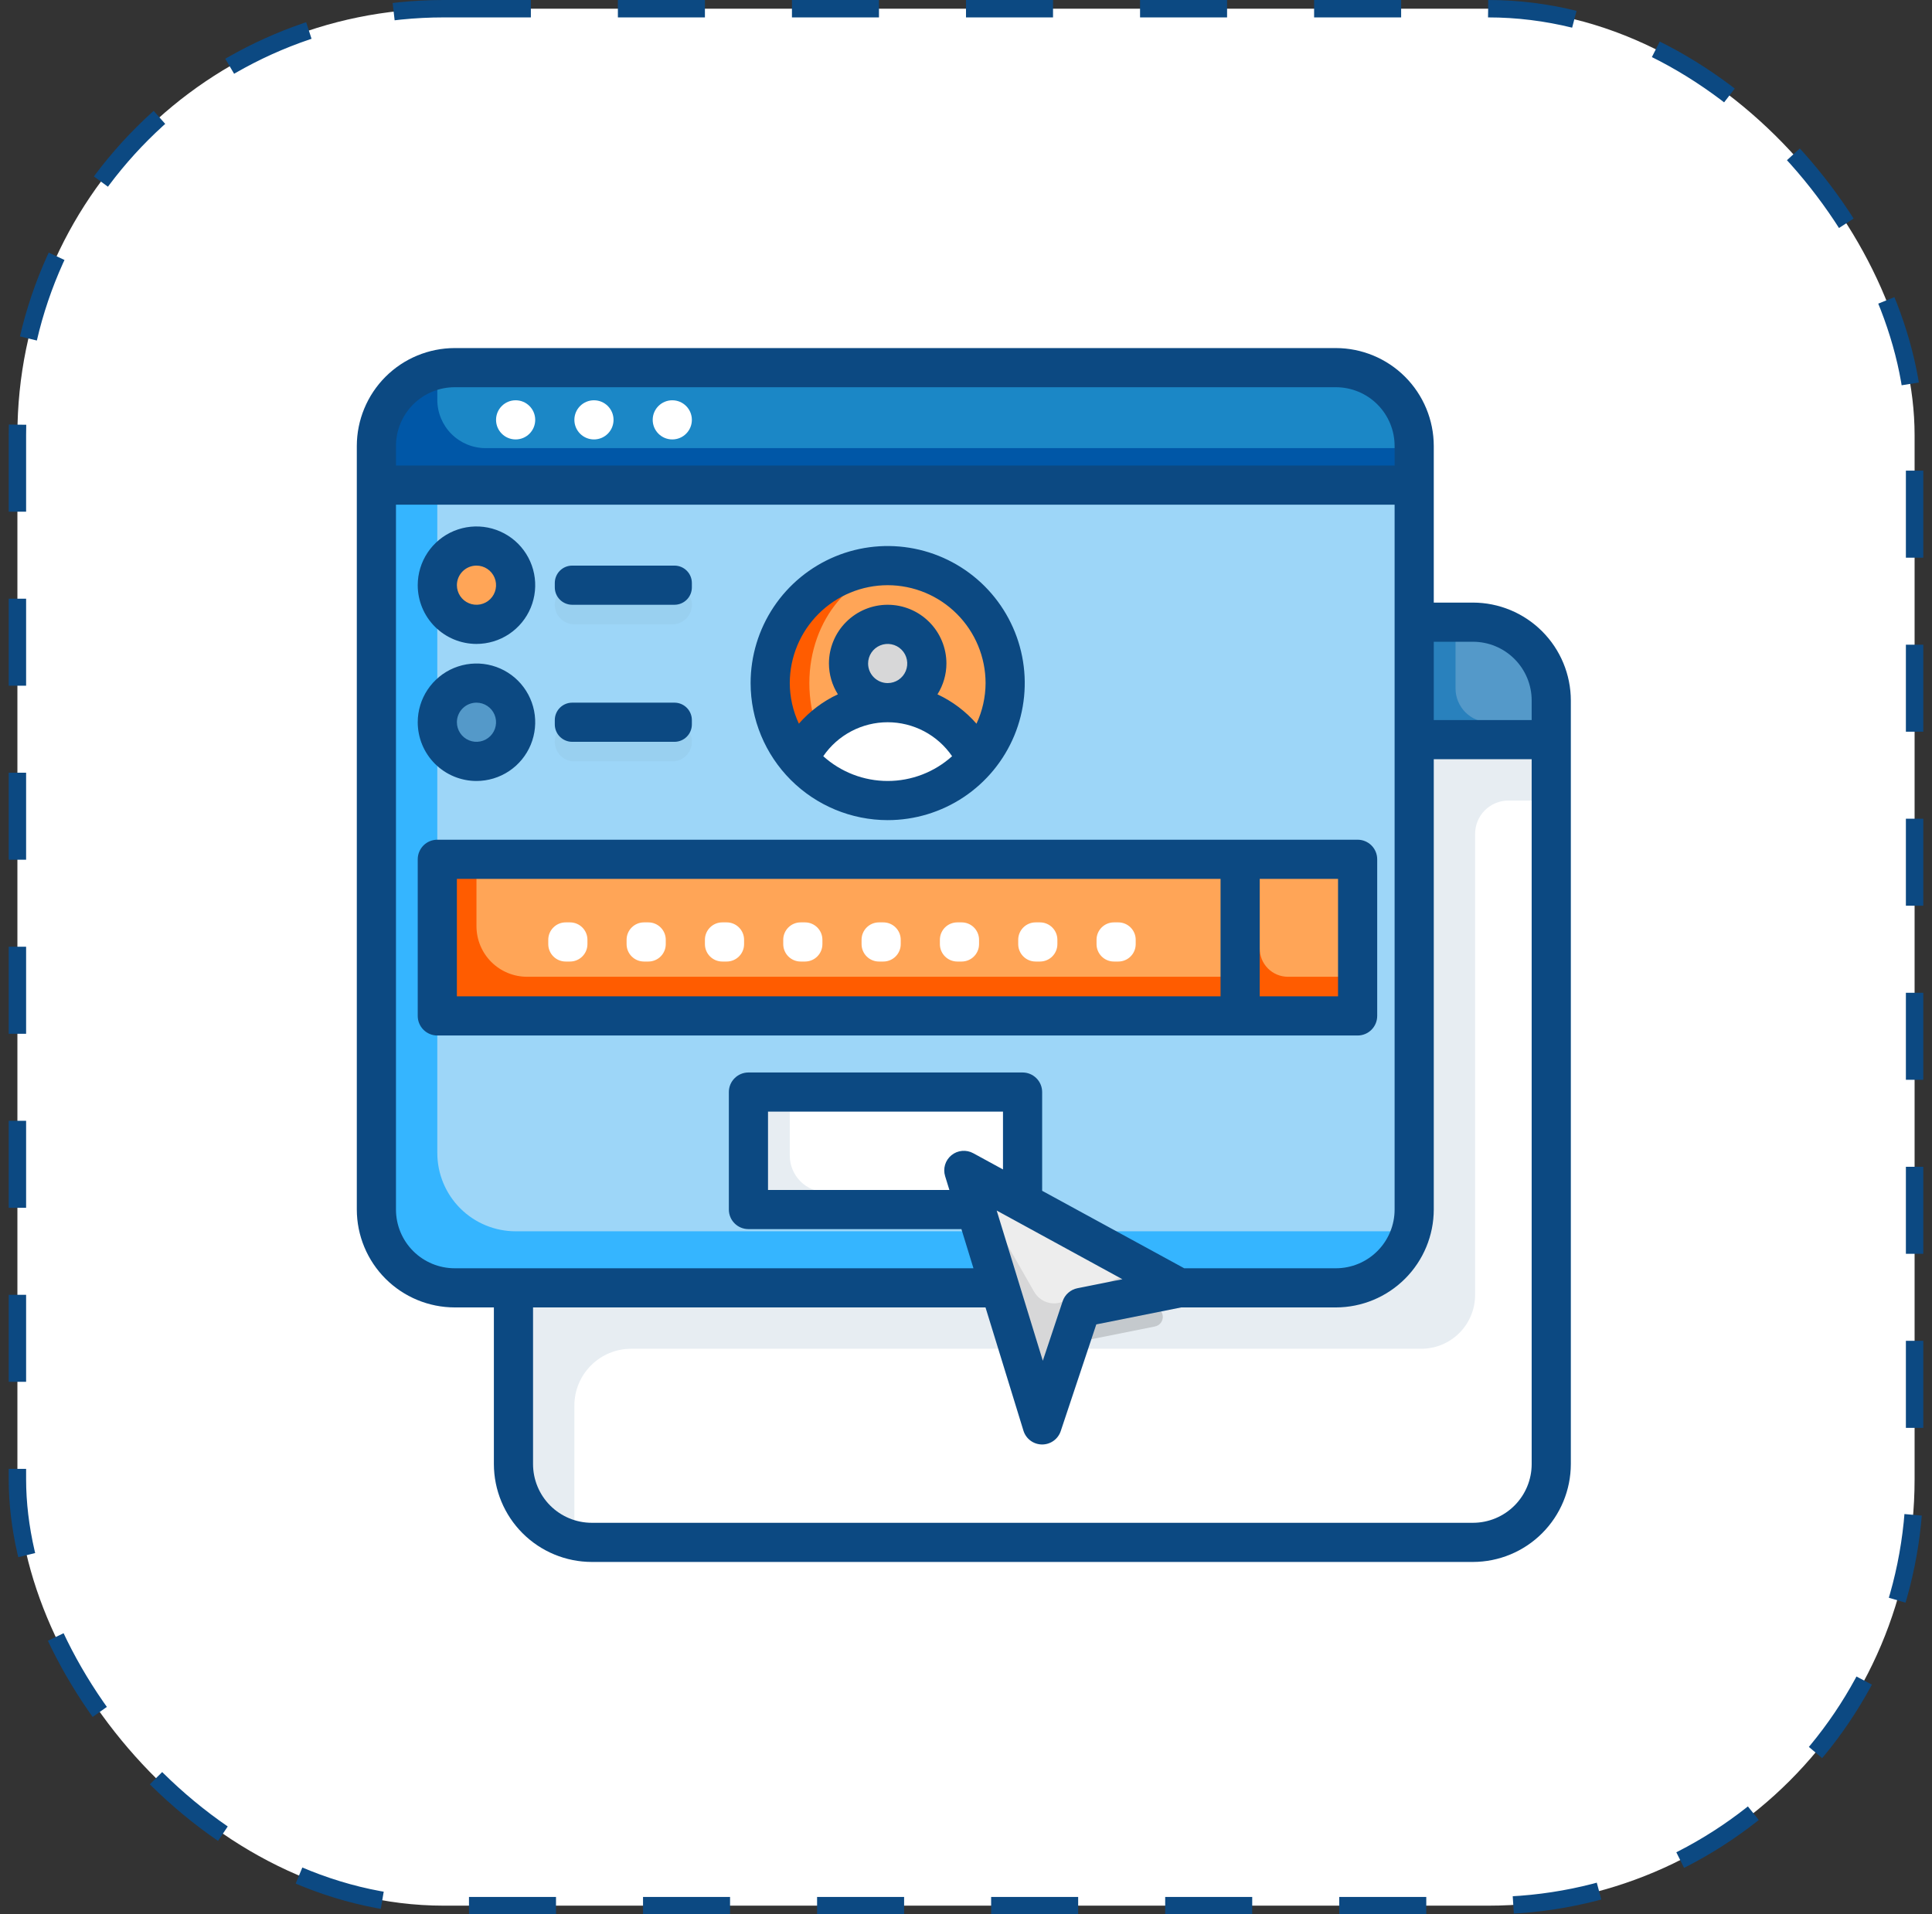 <svg xmlns="http://www.w3.org/2000/svg" width="111" height="110" viewBox="0 0 111 110" fill="none"><rect x="0" y="0" width="111" height="110" fill="#333333" stroke="none"/><rect x="1" y="0.5" width="109" height="109" rx="24.5" fill="white" stroke="#0C4982" stroke-dasharray="5 5"></rect><path d="M81.375 35.875H84.75C85.944 35.875 87.088 36.349 87.932 37.193C88.776 38.037 89.25 39.181 89.25 40.375V84.25C89.25 85.444 88.776 86.588 87.932 87.432C87.088 88.276 85.944 88.75 84.75 88.75H34.125C32.931 88.75 31.787 88.276 30.943 87.432C30.099 86.588 29.625 85.444 29.625 84.25V74.125L81.375 35.875Z" fill="#E7EDF2"></path><path d="M57.577 74.125H26.25C25.056 74.125 23.912 73.651 23.068 72.807C22.224 71.963 21.75 70.819 21.75 69.625V25.75C21.75 24.556 22.224 23.412 23.068 22.568C23.912 21.724 25.056 21.25 26.25 21.25H76.875C78.069 21.25 79.213 21.724 80.057 22.568C80.901 23.412 81.375 24.556 81.375 25.75V69.625C81.375 70.819 80.901 71.963 80.057 72.807C79.213 73.651 78.069 74.125 76.875 74.125H57.577Z" fill="#35B5FF"></path><path d="M76.875 21.25H26.25C25.912 21.252 25.575 21.293 25.247 21.372C25.168 21.7 25.127 22.037 25.125 22.375V66.25C25.125 67.444 25.599 68.588 26.443 69.432C27.287 70.276 28.431 70.75 29.625 70.75H80.25C80.588 70.748 80.925 70.707 81.254 70.629C81.332 70.3 81.373 69.963 81.375 69.625V25.75C81.375 24.556 80.901 23.412 80.057 22.568C79.213 21.724 78.069 21.25 76.875 21.25Z" fill="#9DD6F8"></path><path d="M76.875 21.25H26.25C25.056 21.25 23.912 21.724 23.068 22.568C22.224 23.412 21.75 24.556 21.75 25.75V28H81.375V25.75C81.375 24.556 80.901 23.412 80.057 22.568C79.213 21.724 78.069 21.25 76.875 21.25Z" fill="#0057A7"></path><path d="M76.875 21.25H26.25C25.87 21.255 25.492 21.308 25.125 21.409V22.975C25.125 23.711 25.418 24.416 25.938 24.937C26.459 25.457 27.164 25.75 27.9 25.75H81.375C81.375 24.556 80.901 23.412 80.057 22.568C79.213 21.724 78.069 21.25 76.875 21.25Z" fill="#1B87C6"></path><path d="M25.125 49.375H78V58.375H25.125V49.375Z" fill="#FF5C00"></path><path d="M56.192 69.625H43.125V62.875H58.875V69.217L56.192 69.625Z" fill="#E7EDF2"></path><g opacity="0.2"><path opacity="0.2" d="M27.375 44.875C28.618 44.875 29.625 43.868 29.625 42.625C29.625 41.382 28.618 40.375 27.375 40.375C26.132 40.375 25.125 41.382 25.125 42.625C25.125 43.868 26.132 44.875 27.375 44.875Z" fill="#393A3A"></path><path opacity="0.2" d="M38.625 41.5H33C32.379 41.5 31.875 42.004 31.875 42.625C31.875 43.246 32.379 43.75 33 43.75H38.625C39.246 43.75 39.75 43.246 39.75 42.625C39.75 42.004 39.246 41.5 38.625 41.5Z" fill="#393A3A"></path></g><g opacity="0.2"><path opacity="0.2" d="M27.375 37C28.618 37 29.625 35.993 29.625 34.75C29.625 33.507 28.618 32.5 27.375 32.5C26.132 32.5 25.125 33.507 25.125 34.75C25.125 35.993 26.132 37 27.375 37Z" fill="#393A3A"></path><path opacity="0.2" d="M38.625 33.625H33C32.379 33.625 31.875 34.129 31.875 34.75C31.875 35.371 32.379 35.875 33 35.875H38.625C39.246 35.875 39.75 35.371 39.75 34.75C39.75 34.129 39.246 33.625 38.625 33.625Z" fill="#393A3A"></path></g><path d="M27.375 53.218C27.375 53.989 27.681 54.728 28.226 55.274C28.772 55.819 29.511 56.125 30.282 56.125H78V49.375H27.375V53.218Z" fill="#FFA557"></path><path d="M71.25 49.375H78V58.375H71.25V49.375Z" fill="#FF5C00"></path><path d="M31.5 54C31.5 53.448 31.948 53 32.5 53H32.75C33.302 53 33.75 53.448 33.75 54V54.25C33.75 54.802 33.302 55.25 32.75 55.25H32.5C31.948 55.25 31.5 54.802 31.5 54.25V54Z" fill="white"></path><path d="M36 54C36 53.448 36.448 53 37 53H37.25C37.802 53 38.25 53.448 38.25 54V54.25C38.25 54.802 37.802 55.25 37.25 55.25H37C36.448 55.25 36 54.802 36 54.25V54Z" fill="white"></path><path d="M40.5 54C40.5 53.448 40.948 53 41.5 53H41.75C42.302 53 42.75 53.448 42.75 54V54.25C42.75 54.802 42.302 55.25 41.75 55.25H41.5C40.948 55.25 40.5 54.802 40.5 54.25V54Z" fill="white"></path><path d="M45 54C45 53.448 45.448 53 46 53H46.25C46.802 53 47.25 53.448 47.25 54V54.25C47.25 54.802 46.802 55.25 46.25 55.25H46C45.448 55.25 45 54.802 45 54.25V54Z" fill="white"></path><path d="M49.5 54C49.5 53.448 49.948 53 50.5 53H50.75C51.302 53 51.75 53.448 51.75 54V54.25C51.75 54.802 51.302 55.25 50.75 55.25H50.5C49.948 55.25 49.5 54.802 49.5 54.25V54Z" fill="white"></path><path d="M54 54C54 53.448 54.448 53 55 53H55.25C55.802 53 56.25 53.448 56.25 54V54.25C56.25 54.802 55.802 55.25 55.25 55.25H55C54.448 55.25 54 54.802 54 54.25V54Z" fill="white"></path><path d="M58.5 54C58.5 53.448 58.948 53 59.5 53H59.75C60.302 53 60.75 53.448 60.75 54V54.25C60.75 54.802 60.302 55.25 59.75 55.25H59.5C58.948 55.25 58.5 54.802 58.5 54.25V54Z" fill="white"></path><path d="M63 54C63 53.448 63.448 53 64 53H64.25C64.802 53 65.25 53.448 65.25 54V54.25C65.25 54.802 64.802 55.25 64.25 55.25H64C63.448 55.25 63 54.802 63 54.25V54Z" fill="white"></path><path d="M27.375 35.875C28.618 35.875 29.625 34.868 29.625 33.625C29.625 32.382 28.618 31.375 27.375 31.375C26.132 31.375 25.125 32.382 25.125 33.625C25.125 34.868 26.132 35.875 27.375 35.875Z" fill="#FFC239"></path><path d="M27.375 43.75C28.618 43.75 29.625 42.743 29.625 41.5C29.625 40.257 28.618 39.25 27.375 39.25C26.132 39.25 25.125 40.257 25.125 41.5C25.125 42.743 26.132 43.75 27.375 43.75Z" fill="#2981BD"></path><path d="M84.75 47.913V74.406C84.75 75.227 84.424 76.014 83.844 76.594C83.264 77.174 82.477 77.5 81.656 77.5H36.263C35.834 77.5 35.41 77.584 35.014 77.748C34.618 77.912 34.258 78.153 33.956 78.456C33.653 78.758 33.412 79.118 33.248 79.514C33.084 79.91 33 80.334 33 80.763V88.589C33.367 88.69 33.745 88.744 34.125 88.75H84.75C85.944 88.75 87.088 88.276 87.932 87.432C88.776 86.588 89.25 85.444 89.25 84.25V46H86.662C86.155 46 85.669 46.202 85.31 46.56C84.951 46.919 84.75 47.405 84.75 47.913Z" fill="white"></path><path d="M84.75 35.875H81.375V42.625H89.25V40.375C89.25 39.181 88.776 38.037 87.932 37.193C87.088 36.349 85.944 35.875 84.75 35.875Z" fill="#2981BD"></path><path d="M84.75 35.875H83.625V39.556C83.625 40.072 83.83 40.566 84.194 40.931C84.559 41.295 85.053 41.5 85.569 41.5H89.25V40.375C89.25 39.181 88.776 38.037 87.932 37.193C87.088 36.349 85.944 35.875 84.75 35.875Z" fill="#5499C9"></path><path d="M45.375 66.396C45.375 66.954 45.597 67.489 45.991 67.884C46.386 68.278 46.921 68.5 47.479 68.5H58.442L58.875 68.434V62.875H45.375V66.396Z" fill="white"></path><path opacity="0.2" d="M55.906 70.482L59.484 82.113C59.519 82.226 59.589 82.326 59.684 82.397C59.78 82.469 59.895 82.508 60.015 82.509C60.134 82.511 60.25 82.474 60.347 82.405C60.444 82.336 60.517 82.238 60.555 82.125L62.147 77.349C62.178 77.255 62.234 77.171 62.308 77.106C62.383 77.04 62.473 76.995 62.571 76.976L66.356 76.219C66.469 76.196 66.573 76.139 66.653 76.055C66.732 75.972 66.784 75.866 66.801 75.752C66.819 75.638 66.8 75.521 66.749 75.418C66.698 75.314 66.616 75.229 66.515 75.174L56.714 69.828C56.616 69.774 56.505 69.751 56.394 69.762C56.283 69.772 56.178 69.815 56.091 69.885C56.005 69.955 55.941 70.049 55.908 70.156C55.875 70.262 55.874 70.376 55.906 70.482Z" fill="#393A3A"></path><path d="M55.5 67.375L60 82L62.25 75.25L67.875 74.125L55.5 67.375Z" fill="#D7D7D8"></path><path opacity="0.8" d="M61.083 74.785L65.565 72.865L55.5 67.375L59.415 74.226C59.576 74.508 59.835 74.721 60.142 74.824C60.45 74.927 60.785 74.913 61.083 74.785Z" fill="#F2F2F2"></path><path d="M51 46C54.728 46 57.75 42.978 57.75 39.25C57.75 35.522 54.728 32.5 51 32.5C47.272 32.5 44.25 35.522 44.25 39.25C44.25 42.978 47.272 46 51 46Z" fill="#FF5C00"></path><path d="M52.125 45.899C55.232 45.899 57.75 42.922 57.75 39.25C57.75 35.578 55.232 32.602 52.125 32.602C49.018 32.602 46.5 35.578 46.5 39.25C46.5 42.922 49.018 45.899 52.125 45.899Z" fill="#FFA557"></path><path d="M51 40.375C52.243 40.375 53.25 39.368 53.25 38.125C53.25 36.882 52.243 35.875 51 35.875C49.757 35.875 48.75 36.882 48.75 38.125C48.75 39.368 49.757 40.375 51 40.375Z" fill="#D7D7D8"></path><path d="M51 40.375C49.924 40.375 48.87 40.683 47.964 41.264C47.058 41.844 46.338 42.672 45.888 43.65C46.52 44.387 47.304 44.978 48.187 45.384C49.069 45.79 50.029 46 51 46C51.971 46 52.931 45.79 53.813 45.384C54.696 44.978 55.48 44.387 56.112 43.65C55.662 42.672 54.942 41.844 54.036 41.264C53.13 40.683 52.076 40.375 51 40.375Z" fill="white"></path><path d="M27.375 31.375C26.924 31.375 26.484 31.51 26.112 31.763C25.832 32.199 25.712 32.717 25.77 33.232C25.828 33.746 26.062 34.224 26.432 34.586C26.802 34.948 27.286 35.171 27.801 35.218C28.316 35.265 28.832 35.133 29.262 34.844C29.481 34.505 29.604 34.113 29.619 33.709C29.634 33.305 29.54 32.905 29.348 32.55C29.154 32.195 28.869 31.899 28.522 31.692C28.175 31.485 27.779 31.376 27.375 31.375Z" fill="#FFA557"></path><path d="M27.375 39.25C26.924 39.25 26.484 39.385 26.112 39.638C25.832 40.074 25.712 40.592 25.77 41.107C25.828 41.621 26.062 42.099 26.432 42.461C26.802 42.823 27.286 43.046 27.801 43.093C28.316 43.14 28.832 43.008 29.262 42.719C29.481 42.38 29.604 41.988 29.619 41.584C29.634 41.18 29.54 40.78 29.348 40.425C29.154 40.07 28.869 39.774 28.522 39.567C28.175 39.36 27.779 39.251 27.375 39.25Z" fill="#5499C9"></path><path d="M73.995 56.125H78V49.375H72.375V54.505C72.375 54.935 72.546 55.347 72.85 55.651C73.153 55.954 73.565 56.125 73.995 56.125Z" fill="#FFA557"></path><path d="M84.625 34.625H82.375V25.625C82.373 24.134 81.78 22.704 80.725 21.649C79.671 20.595 78.241 20.002 76.75 20H26.125C24.634 20.002 23.204 20.595 22.149 21.649C21.095 22.704 20.502 24.134 20.5 25.625V69.5C20.502 70.991 21.095 72.421 22.149 73.475C23.204 74.53 24.634 75.123 26.125 75.125H28.375V84.125C28.377 85.616 28.97 87.046 30.024 88.1C31.079 89.155 32.509 89.748 34 89.75H84.625C86.116 89.748 87.546 89.155 88.6 88.1C89.655 87.046 90.248 85.616 90.25 84.125V40.25C90.248 38.759 89.655 37.329 88.6 36.275C87.546 35.22 86.116 34.627 84.625 34.625ZM84.625 36.875C85.52 36.875 86.379 37.231 87.011 37.864C87.644 38.496 88 39.355 88 40.25V41.375H82.375V36.875H84.625ZM26.125 22.25H76.75C77.645 22.25 78.504 22.606 79.136 23.238C79.769 23.871 80.125 24.73 80.125 25.625V26.75H22.75V25.625C22.75 24.73 23.106 23.871 23.738 23.238C24.371 22.606 25.23 22.25 26.125 22.25ZM22.75 69.5V29H80.125V69.5C80.125 70.395 79.769 71.254 79.136 71.886C78.504 72.519 77.645 72.875 76.75 72.875H68.037L59.875 68.423V62.75C59.875 62.452 59.757 62.166 59.545 61.955C59.334 61.743 59.048 61.625 58.75 61.625H43C42.702 61.625 42.416 61.743 42.205 61.955C41.993 62.166 41.875 62.452 41.875 62.75V69.5C41.875 69.798 41.993 70.085 42.205 70.296C42.416 70.507 42.702 70.625 43 70.625H55.237L55.928 72.875H26.125C25.23 72.875 24.371 72.519 23.738 71.886C23.106 71.254 22.75 70.395 22.75 69.5ZM57.625 67.196L55.914 66.263C55.718 66.156 55.494 66.11 55.271 66.131C55.048 66.151 54.837 66.238 54.664 66.379C54.491 66.521 54.363 66.71 54.298 66.924C54.234 67.138 54.234 67.367 54.3 67.581L54.545 68.375H44.125V63.875H57.625V67.196ZM57.263 69.558L64.487 73.505L61.9 74.022C61.706 74.061 61.525 74.151 61.376 74.282C61.227 74.413 61.116 74.581 61.053 74.769L59.913 78.189L57.263 69.558ZM84.625 87.5H34C33.105 87.5 32.246 87.144 31.613 86.511C30.981 85.879 30.625 85.02 30.625 84.125V75.125H56.621L58.8 82.206C58.87 82.434 59.01 82.633 59.201 82.776C59.392 82.919 59.623 82.997 59.861 83H59.875C60.111 83 60.341 82.926 60.533 82.788C60.725 82.65 60.868 82.455 60.943 82.231L62.986 76.1L67.862 75.125H76.75C78.241 75.123 79.671 74.53 80.725 73.475C81.78 72.421 82.373 70.991 82.375 69.5V43.625H88V84.125C88 85.02 87.644 85.879 87.011 86.511C86.379 87.144 85.52 87.5 84.625 87.5Z" fill="#0C4982"></path><path d="M51 47.125C52.557 47.125 54.08 46.663 55.375 45.798C56.67 44.932 57.679 43.703 58.276 42.264C58.872 40.825 59.028 39.241 58.724 37.714C58.42 36.186 57.67 34.783 56.569 33.681C55.467 32.58 54.064 31.83 52.536 31.526C51.009 31.223 49.425 31.378 47.986 31.974C46.547 32.571 45.318 33.58 44.452 34.875C43.587 36.17 43.125 37.693 43.125 39.25C43.127 41.338 43.958 43.34 45.434 44.816C46.91 46.292 48.912 47.123 51 47.125ZM47.299 43.452C47.711 42.85 48.263 42.358 48.908 42.018C49.553 41.678 50.271 41.5 51 41.5C51.729 41.5 52.447 41.678 53.092 42.018C53.737 42.358 54.289 42.85 54.701 43.452C53.686 44.368 52.367 44.875 51 44.875C49.633 44.875 48.314 44.368 47.299 43.452ZM49.875 38.125C49.875 37.903 49.941 37.685 50.065 37.5C50.188 37.315 50.364 37.171 50.569 37.086C50.775 37.001 51.001 36.978 51.219 37.022C51.438 37.065 51.638 37.172 51.795 37.33C51.953 37.487 52.06 37.687 52.103 37.906C52.147 38.124 52.124 38.35 52.039 38.556C51.954 38.761 51.81 38.937 51.625 39.06C51.44 39.184 51.222 39.25 51 39.25C50.702 39.25 50.416 39.132 50.205 38.92C49.993 38.709 49.875 38.423 49.875 38.125ZM51 33.625C52.491 33.627 53.921 34.22 54.975 35.275C56.03 36.329 56.623 37.759 56.625 39.25C56.622 40.057 56.444 40.853 56.102 41.584C55.48 40.872 54.717 40.297 53.861 39.897C54.195 39.366 54.374 38.752 54.375 38.125C54.375 37.23 54.019 36.371 53.386 35.739C52.754 35.106 51.895 34.75 51 34.75C50.105 34.75 49.246 35.106 48.614 35.739C47.981 36.371 47.625 37.23 47.625 38.125C47.627 38.751 47.805 39.365 48.139 39.895C47.283 40.295 46.52 40.87 45.898 41.582C45.557 40.852 45.378 40.056 45.375 39.25C45.377 37.759 45.97 36.329 47.025 35.275C48.079 34.22 49.509 33.627 51 33.625Z" fill="#0C4982"></path><path d="M79.125 58.375V49.375C79.125 49.077 79.007 48.791 78.796 48.58C78.585 48.368 78.298 48.25 78 48.25H25.125C24.827 48.25 24.541 48.368 24.329 48.58C24.119 48.791 24 49.077 24 49.375V58.375C24 58.673 24.119 58.959 24.329 59.17C24.541 59.382 24.827 59.5 25.125 59.5H78C78.298 59.5 78.585 59.382 78.796 59.17C79.007 58.959 79.125 58.673 79.125 58.375ZM26.25 50.5H70.125V57.25H26.25V50.5ZM76.875 57.25H72.375V50.5H76.875V57.25Z" fill="#0C4982"></path><path d="M28.5 24.125C28.5 23.504 29.004 23 29.625 23C30.246 23 30.75 23.504 30.75 24.125C30.75 24.746 30.246 25.25 29.625 25.25C29.004 25.25 28.5 24.746 28.5 24.125Z" fill="white"></path><path d="M33 24.125C33 23.504 33.504 23 34.125 23C34.746 23 35.25 23.504 35.25 24.125C35.25 24.746 34.746 25.25 34.125 25.25C33.504 25.25 33 24.746 33 24.125Z" fill="white"></path><path d="M37.5 24.125C37.5 23.504 38.004 23 38.625 23C39.246 23 39.75 23.504 39.75 24.125C39.75 24.746 39.246 25.25 38.625 25.25C38.004 25.25 37.5 24.746 37.5 24.125Z" fill="white"></path><path d="M27.375 37C28.043 37 28.695 36.802 29.25 36.431C29.805 36.06 30.238 35.533 30.493 34.917C30.748 34.3 30.815 33.621 30.685 32.967C30.555 32.312 30.233 31.71 29.762 31.238C29.29 30.767 28.688 30.445 28.033 30.315C27.379 30.185 26.7 30.252 26.083 30.507C25.467 30.762 24.94 31.195 24.569 31.75C24.198 32.305 24 32.958 24 33.625C24 34.52 24.356 35.379 24.988 36.011C25.621 36.644 26.48 37 27.375 37ZM27.375 32.5C27.598 32.5 27.815 32.566 28 32.69C28.185 32.813 28.329 32.989 28.414 33.194C28.5 33.4 28.522 33.626 28.478 33.844C28.435 34.063 28.328 34.263 28.171 34.42C28.013 34.578 27.813 34.685 27.595 34.728C27.376 34.772 27.15 34.749 26.945 34.664C26.739 34.579 26.563 34.435 26.44 34.25C26.316 34.065 26.25 33.847 26.25 33.625C26.25 33.327 26.369 33.041 26.579 32.83C26.791 32.618 27.077 32.5 27.375 32.5Z" fill="#0C4982"></path><path d="M31.875 33.5C31.875 32.948 32.323 32.5 32.875 32.5H38.75C39.302 32.5 39.75 32.948 39.75 33.5V33.75C39.75 34.302 39.302 34.75 38.75 34.75H32.875C32.323 34.75 31.875 34.302 31.875 33.75V33.5Z" fill="#0C4982"></path><path d="M27.375 44.875C28.043 44.875 28.695 44.677 29.25 44.306C29.805 43.935 30.238 43.408 30.493 42.792C30.748 42.175 30.815 41.496 30.685 40.842C30.555 40.187 30.233 39.586 29.762 39.114C29.29 38.642 28.688 38.32 28.033 38.19C27.379 38.06 26.7 38.127 26.083 38.382C25.467 38.637 24.94 39.07 24.569 39.625C24.198 40.18 24 40.833 24 41.5C24 42.395 24.356 43.254 24.988 43.886C25.621 44.519 26.48 44.875 27.375 44.875ZM27.375 40.375C27.598 40.375 27.815 40.441 28 40.565C28.185 40.688 28.329 40.864 28.414 41.069C28.5 41.275 28.522 41.501 28.478 41.719C28.435 41.938 28.328 42.138 28.171 42.295C28.013 42.453 27.813 42.56 27.595 42.603C27.376 42.647 27.15 42.624 26.945 42.539C26.739 42.454 26.563 42.31 26.44 42.125C26.316 41.94 26.25 41.722 26.25 41.5C26.25 41.202 26.369 40.916 26.579 40.705C26.791 40.493 27.077 40.375 27.375 40.375Z" fill="#0C4982"></path><path d="M31.875 41.375C31.875 40.823 32.323 40.375 32.875 40.375H38.75C39.302 40.375 39.75 40.823 39.75 41.375V41.625C39.75 42.177 39.302 42.625 38.75 42.625H32.875C32.323 42.625 31.875 42.177 31.875 41.625V41.375Z" fill="#0C4982"></path></svg>